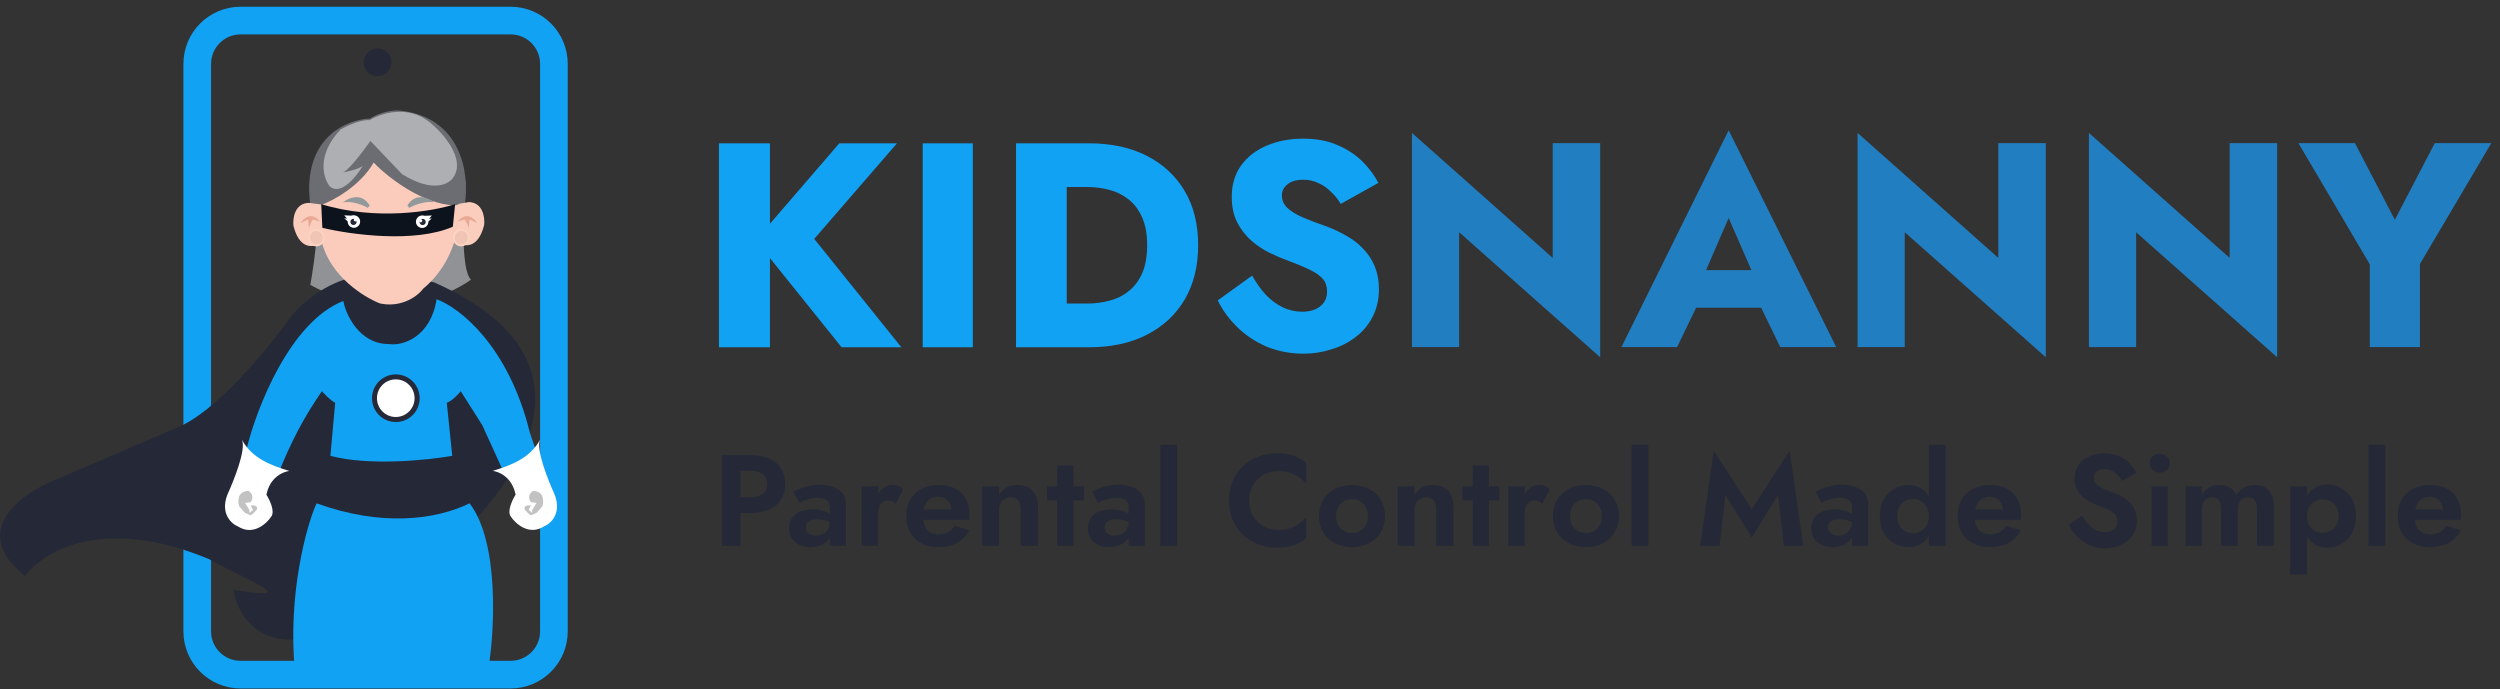 <svg xmlns="http://www.w3.org/2000/svg" width="243" height="67" viewBox="0 0 243 67" fill="none"><rect x="0" y="0" width="243" height="67" fill="#333333" stroke="none"/><path d="M49.63 2H23.381C21.056 2 19.172 3.885 19.172 6.209V61.366C19.172 63.691 21.056 65.575 23.381 65.575H49.63C51.955 65.575 53.84 63.691 53.84 61.366V6.209C53.84 3.885 51.955 2 49.63 2Z" stroke="#11A2F4" stroke-width="2.688"></path><path d="M33.336 27.047H42.187V29.391C42.187 31.834 40.205 33.816 37.761 33.816C35.318 33.816 33.336 31.834 33.336 29.391V27.047Z" fill="#252937"></path><path d="M30.627 17.148C31.316 19.915 30.607 25.241 30.164 27.694C36.995 31.459 43.423 28.92 45.784 27.178C44.778 26.297 45.012 20.401 45.255 17.63L30.627 17.148Z" fill="#909296"></path><path d="M37.975 57.888C27.224 65.915 23.293 60.86 22.672 57.331C29.697 58.489 24.002 56.411 20.279 54.328C9.952 50.047 4.089 53.66 2.447 56.001C-3.195 51.541 2.226 47.826 5.64 46.525L17.084 41.618C21.024 40.116 26.177 33.704 28.527 30.47C33.632 24.955 39.616 26.755 42.233 27.46C61.819 36.202 47.555 50.789 37.975 57.888Z" fill="#252937"></path><path d="M31.288 23.574C32.153 26.898 35.405 28.902 36.924 29.49C38.692 29.89 40.356 29.088 41.151 28.041C44.27 25.475 44.767 21.602 44.625 19.987L44.789 19.389L36.008 15.016L30.73 19.987L31.288 23.574Z" fill="#FBCBBC"></path><path d="M44.242 19.963C41.047 19.883 37.587 17.143 36.321 15.801C35.02 18.067 32.404 19.506 31.167 19.938L30.142 19.795C29.367 13.376 33.714 11.602 35.983 11.516C36.831 10.938 38.005 10.727 38.69 10.727C44.949 11.305 45.629 17.012 45.188 19.795H44.908L44.242 19.963Z" fill="#6B6D72"></path><path d="M35.254 16.133C34.639 17.172 33.141 19.026 32.072 18.141C31.42 17.34 30.717 15.106 33.108 12.581C33.688 12.249 35.059 11.604 35.924 11.68C36.998 11.016 39.683 10.134 41.824 11.925C43.081 12.958 45.288 15.469 44.064 17.239C43.646 17.91 42.062 18.783 39.078 16.926L36.006 13.702C35.316 14.684 33.852 16.616 33.316 16.766C33.783 16.688 34.74 16.469 35.254 16.133Z" fill="#AEAFB3"></path><path d="M28.523 21.953C29.219 24.676 30.875 23.971 31.615 23.323L31.338 22.19L31.218 19.875L30.017 19.719C28.635 19.76 28.445 21.225 28.523 21.953Z" fill="#FBCDBD"></path><path d="M29.203 21.693C29.49 21.213 30.275 20.511 31.115 21.533L30.412 21.336C30.281 21.541 30.049 21.974 30.043 22.244L30.054 22.351C30.045 22.32 30.041 22.283 30.043 22.244L29.939 21.336L29.203 21.693Z" fill="#E9A996"></path><path d="M30.928 23.832C31.348 23.725 31.532 23.295 31.44 22.93C31.348 22.567 30.981 22.276 30.561 22.381C30.143 22.488 29.958 22.92 30.051 23.283C30.141 23.645 30.508 23.938 30.928 23.832Z" fill="#F0C5B5" stroke="#FCD2C1" stroke-width="0.195"></path><path d="M47.061 21.874C46.364 24.598 44.709 23.895 43.969 23.245L44.424 22.133L44.563 19.823L45.567 19.641C46.95 19.682 47.139 21.147 47.061 21.874Z" fill="#FBCDBD"></path><path d="M46.385 21.695C46.096 21.213 45.311 20.51 44.473 21.533L45.176 21.336C45.305 21.541 45.536 21.974 45.544 22.246L45.532 22.351C45.54 22.32 45.544 22.285 45.544 22.246L45.647 21.336L46.385 21.695Z" fill="#E9A996"></path><path d="M44.652 23.83C44.234 23.726 44.049 23.294 44.14 22.931C44.232 22.568 44.599 22.275 45.019 22.381C45.437 22.486 45.621 22.919 45.531 23.281C45.439 23.644 45.072 23.937 44.652 23.83Z" fill="#F0C5B5" stroke="#FCD2C1" stroke-width="0.195"></path><path d="M35.939 19.973C35.141 18.667 33.871 19.231 33.336 19.675C34.195 19.487 35.387 19.968 35.746 20.206L35.939 19.973Z" fill="#92999B"></path><path d="M39.598 19.973C40.395 18.667 41.665 19.231 42.202 19.675C41.342 19.487 40.151 19.968 39.79 20.206L39.598 19.973Z" fill="#92999B"></path><path d="M31.333 22.143L31.223 19.844C36.598 21.494 42.139 20.53 44.238 19.844L44.017 22.035C40.281 23.67 34.004 22.789 31.333 22.143Z" fill="#0C131C"></path><path d="M23.98 43.587C24.085 44.659 26.063 45.653 27.057 46.032C28.28 42.952 29.569 40.507 31.288 38.027C31.288 38.027 32.098 38.927 32.58 39.15L32.116 44.308C35.873 45.312 41.576 44.726 43.958 44.308L43.429 39.15C43.931 38.976 44.542 38.328 44.785 38.027L46.868 41.31L48.687 45.296L49.118 46.267C50.733 45.864 51.741 44.448 52.096 43.788L51.499 42.046C49.409 33.527 44.587 29.857 42.437 29.086C41.882 32.703 39.189 33.654 37.832 33.443C34.895 33.469 33.584 30.504 33.373 29.252C28.188 31.289 24.95 39.658 23.98 43.587Z" fill="#11A2F4"></path><path d="M47.423 65.251C42.365 65.745 33.791 65.745 28.671 65.251C27.936 57.822 29.807 51 30.772 48.922C37.063 51.205 42.326 50.541 45.642 48.922C48.589 52.742 48.081 61.669 47.423 65.251Z" fill="#11A2F4"></path><path d="M23.52 42.75C23.506 42.721 23.489 42.693 23.475 42.664C23.491 42.691 23.506 42.719 23.52 42.75C24.508 44.58 26.395 45.242 28.119 45.779C27.514 45.845 26.221 46.396 25.897 48.093C26.213 48.585 26.746 49.697 26.369 50.212C25.897 50.919 24.592 52.101 23.139 51.175C22.5 50.919 21.395 49.943 22.096 48.093C22.737 46.691 23.936 43.703 23.52 42.75Z" fill="white"></path><path d="M52.493 42.742C52.51 42.714 52.524 42.685 52.538 42.656C52.522 42.683 52.508 42.712 52.493 42.742C51.505 44.572 49.618 45.234 47.895 45.771C48.501 45.837 49.792 46.388 50.116 48.085C49.803 48.577 49.268 49.69 49.645 50.204C50.116 50.911 51.421 52.093 52.874 51.167C53.514 50.911 54.618 49.935 53.918 48.085C53.276 46.683 52.077 43.695 52.493 42.742Z" fill="white"></path><path d="M33.457 21.21L33.826 21.536H33.871V21.35L34.056 21.116H34.379L34.517 20.977L33.457 20.93L33.734 21.258L33.457 21.21Z" fill="white"></path><path d="M34.399 22.142C34.734 22.142 35.006 21.871 35.006 21.536C35.006 21.201 34.734 20.93 34.399 20.93C34.064 20.93 33.793 21.201 33.793 21.536C33.793 21.871 34.064 22.142 34.399 22.142Z" fill="white"></path><path d="M34.358 21.872C34.525 21.872 34.661 21.736 34.661 21.569C34.661 21.401 34.525 21.266 34.358 21.266C34.19 21.266 34.055 21.401 34.055 21.569C34.055 21.736 34.19 21.872 34.358 21.872Z" fill="#252839"></path><path d="M34.542 21.22C34.626 21.22 34.694 21.288 34.694 21.372C34.694 21.456 34.626 21.523 34.542 21.523C34.459 21.523 34.391 21.456 34.391 21.372C34.391 21.288 34.459 21.22 34.542 21.22Z" fill="white"></path><path d="M41.976 21.224L41.607 21.552H41.56V21.365L41.375 21.132H41.053L40.914 20.99L41.976 20.945L41.699 21.271L41.976 21.224Z" fill="white"></path><path d="M41.034 22.158C40.7 22.158 40.428 21.887 40.428 21.552C40.428 21.217 40.7 20.945 41.034 20.945C41.369 20.945 41.641 21.217 41.641 21.552C41.641 21.887 41.369 22.158 41.034 22.158Z" fill="white"></path><path d="M41.08 21.88C40.912 21.88 40.776 21.744 40.776 21.577C40.776 21.409 40.912 21.273 41.08 21.273C41.247 21.273 41.383 21.409 41.383 21.577C41.383 21.744 41.247 21.88 41.08 21.88Z" fill="#252839"></path><path d="M40.891 21.306C40.808 21.306 40.74 21.374 40.74 21.458C40.74 21.541 40.808 21.609 40.891 21.609C40.975 21.609 41.043 21.541 41.043 21.458C41.043 21.374 40.975 21.306 40.891 21.306Z" fill="white"></path><path d="M38.476 41.023C39.756 41.023 40.793 39.986 40.793 38.707C40.793 37.428 39.756 36.391 38.476 36.391C37.197 36.391 36.16 37.428 36.16 38.707C36.16 39.986 37.197 41.023 38.476 41.023Z" fill="#262938"></path><path d="M38.469 40.532C39.479 40.532 40.297 39.713 40.297 38.703C40.297 37.694 39.479 36.875 38.469 36.875C37.459 36.875 36.641 37.694 36.641 38.703C36.641 39.713 37.459 40.532 38.469 40.532Z" fill="white"></path><path d="M24.941 49.571C25.154 49.145 24.646 49.094 24.365 49.123L24.591 49.571L24.24 49.852V49.571L23.818 48.883L24.365 48.813C24.749 48.286 24.394 47.864 24.169 47.719C23.08 47.719 23.097 48.711 23.242 49.207L23.384 49.375L23.818 49.852L24.365 50.092L24.591 49.924L24.941 49.571Z" fill="#C2C2C2"></path><path d="M51.027 49.571C50.814 49.145 51.322 49.094 51.603 49.123L51.38 49.571L51.73 49.852V49.571L52.153 48.883L51.603 48.813C51.222 48.286 51.577 47.864 51.8 47.719C52.89 47.719 52.872 48.711 52.728 49.207L52.587 49.375L52.153 49.852L51.603 50.092L51.38 49.924L51.027 49.571Z" fill="#C2C2C2"></path><path d="M36.703 7.407C37.45 7.407 38.055 6.802 38.055 6.055C38.055 5.308 37.45 4.703 36.703 4.703C35.957 4.703 35.352 5.308 35.352 6.055C35.352 6.802 35.957 7.407 36.703 7.407Z" fill="#252937"></path><path d="M69.883 13.93V33.755H74.838V13.93H69.883ZM81.581 13.93L73.451 23.36L81.806 33.755H87.612L79.144 23.219L87.188 13.93H81.581ZM89.686 13.93V33.755H94.557V13.93H89.686ZM98.758 13.93V33.755H103.687V13.93H98.758ZM105.839 33.755C108.011 33.755 109.888 33.349 111.474 32.537C113.061 31.724 114.288 30.582 115.157 29.109C116.026 27.619 116.46 25.863 116.46 23.842C116.46 21.803 116.026 20.047 115.157 18.573C114.288 17.102 113.061 15.958 111.474 15.147C109.888 14.335 108.011 13.93 105.839 13.93H101.931V18.178H105.669C106.425 18.178 107.15 18.272 107.849 18.46C108.566 18.649 109.189 18.961 109.718 19.395C110.267 19.829 110.7 20.416 111.021 21.151C111.343 21.869 111.503 22.766 111.503 23.842C111.503 24.918 111.343 25.824 111.021 26.561C110.7 27.279 110.267 27.855 109.718 28.289C109.189 28.724 108.566 29.035 107.849 29.224C107.15 29.412 106.425 29.506 105.669 29.506H101.931V33.755H105.839ZM121.711 26.787L118.368 29.195C118.821 30.14 119.454 31.006 120.266 31.8C121.078 32.593 122.031 33.226 123.127 33.697C124.24 34.15 125.441 34.378 126.724 34.378C127.648 34.378 128.545 34.236 129.414 33.953C130.302 33.689 131.085 33.291 131.765 32.763C132.464 32.234 133.011 31.582 133.408 30.81C133.822 30.017 134.032 29.119 134.032 28.119C134.032 27.287 133.898 26.551 133.634 25.91C133.37 25.266 133.003 24.701 132.529 24.211C132.076 23.719 131.548 23.303 130.943 22.963C130.339 22.604 129.689 22.293 128.99 22.028C128.064 21.709 127.271 21.405 126.611 21.123C125.967 20.84 125.467 20.528 125.109 20.188C124.768 19.848 124.6 19.452 124.6 19C124.6 18.565 124.779 18.206 125.137 17.922C125.496 17.62 126.016 17.469 126.695 17.469C127.205 17.469 127.676 17.573 128.111 17.78C128.564 17.969 128.97 18.243 129.328 18.602C129.707 18.942 130.037 19.348 130.32 19.819L133.974 17.78C133.634 17.102 133.144 16.432 132.501 15.77C131.859 15.11 131.048 14.561 130.066 14.128C129.103 13.694 127.961 13.477 126.64 13.477C125.355 13.477 124.184 13.702 123.127 14.155C122.088 14.589 121.258 15.233 120.635 16.081C120.03 16.932 119.727 17.942 119.727 19.112C119.727 20.094 119.907 20.934 120.266 21.633C120.625 22.313 121.078 22.897 121.625 23.389C122.174 23.86 122.75 24.248 123.352 24.549C123.975 24.852 124.525 25.088 124.996 25.258C125.959 25.617 126.734 25.939 127.318 26.221C127.904 26.504 128.328 26.805 128.593 27.127C128.857 27.428 128.99 27.836 128.99 28.344C128.99 28.949 128.763 29.431 128.31 29.789C127.857 30.129 127.281 30.299 126.582 30.299C125.92 30.299 125.289 30.158 124.684 29.875C124.098 29.59 123.551 29.185 123.041 28.656C122.551 28.127 122.106 27.504 121.711 26.787Z" fill="#11A2F4"></path><path d="M150.922 13.91V25.069L137.242 12.918V33.735H141.831V22.577L155.539 34.727V13.91H150.922ZM162.845 29.911H173.325L173.011 26.257H163.185L162.845 29.911ZM168.027 21.189L170.831 27.618L170.661 28.835L173.04 33.735H178.479L168.027 12.664L157.604 33.735H163.015L165.478 28.637L165.253 27.589L168.027 21.189ZM194.237 13.91V25.069L180.557 12.918V33.735H185.144V22.577L198.852 34.727V13.91H194.237ZM216.722 13.91V25.069L203.043 12.918V33.735H207.631V22.577L221.339 34.727V13.91H216.722ZM236.66 13.91L232.779 21.359L228.899 13.91H223.405L230.344 25.692V33.735H235.215V25.663L242.154 13.91H236.66Z" fill="#217EC1"></path><path d="M70.169 44.24H71.971V53.062H70.169V44.24ZM71.265 45.765V44.24H73.017C73.715 44.24 74.307 44.353 74.794 44.58C75.29 44.807 75.668 45.13 75.929 45.551C76.189 45.971 76.32 46.471 76.32 47.05C76.32 47.622 76.189 48.122 75.929 48.55C75.668 48.971 75.29 49.294 74.794 49.521C74.307 49.748 73.715 49.861 73.017 49.861H71.265V48.336H73.017C73.496 48.336 73.874 48.227 74.152 48.008C74.429 47.79 74.567 47.471 74.567 47.05C74.567 46.622 74.429 46.303 74.152 46.093C73.874 45.874 73.496 45.765 73.017 45.765H71.265ZM78.341 51.26C78.341 51.428 78.383 51.575 78.467 51.701C78.551 51.819 78.664 51.911 78.807 51.979C78.958 52.037 79.122 52.067 79.299 52.067C79.55 52.067 79.777 52.016 79.979 51.916C80.181 51.806 80.345 51.655 80.471 51.462C80.597 51.26 80.66 51.021 80.66 50.743L80.861 51.5C80.861 51.869 80.756 52.18 80.546 52.432C80.345 52.684 80.08 52.873 79.752 52.999C79.433 53.126 79.097 53.188 78.744 53.188C78.383 53.188 78.046 53.117 77.736 52.974C77.425 52.831 77.173 52.626 76.979 52.357C76.794 52.079 76.702 51.743 76.702 51.348C76.702 50.785 76.9 50.34 77.294 50.012C77.689 49.685 78.248 49.521 78.971 49.521C79.341 49.521 79.664 49.559 79.941 49.634C80.227 49.71 80.466 49.802 80.66 49.912C80.853 50.021 80.992 50.126 81.076 50.227V50.983C80.849 50.815 80.593 50.689 80.307 50.605C80.029 50.521 79.735 50.479 79.424 50.479C79.172 50.479 78.967 50.512 78.807 50.58C78.647 50.638 78.53 50.727 78.454 50.844C78.378 50.953 78.341 51.092 78.341 51.26ZM77.71 48.903L77.105 47.794C77.408 47.635 77.778 47.483 78.215 47.34C78.651 47.189 79.139 47.114 79.677 47.114C80.172 47.114 80.614 47.185 81 47.328C81.386 47.471 81.689 47.681 81.907 47.958C82.126 48.227 82.235 48.559 82.235 48.954V53.062H80.66V49.294C80.66 49.134 80.635 49 80.584 48.891C80.534 48.773 80.454 48.676 80.345 48.601C80.244 48.525 80.122 48.471 79.979 48.437C79.836 48.403 79.677 48.386 79.5 48.386C79.231 48.386 78.975 48.416 78.731 48.475C78.488 48.534 78.278 48.605 78.101 48.689C77.925 48.773 77.794 48.844 77.71 48.903ZM85.354 47.265V53.062H83.754V47.265H85.354ZM87.056 48.966C86.947 48.865 86.833 48.79 86.716 48.739C86.606 48.681 86.468 48.651 86.3 48.651C86.098 48.651 85.926 48.706 85.783 48.815C85.64 48.924 85.531 49.08 85.455 49.281C85.388 49.475 85.354 49.71 85.354 49.987L84.901 49.533C84.901 49.071 84.989 48.664 85.165 48.311C85.342 47.95 85.573 47.664 85.859 47.454C86.144 47.235 86.438 47.126 86.741 47.126C86.951 47.126 87.148 47.164 87.333 47.24C87.526 47.315 87.682 47.429 87.799 47.58L87.056 48.966ZM91.215 53.188C90.585 53.188 90.035 53.062 89.564 52.81C89.094 52.558 88.728 52.21 88.468 51.764C88.215 51.311 88.089 50.777 88.089 50.164C88.089 49.542 88.215 49.008 88.468 48.563C88.728 48.109 89.094 47.761 89.564 47.517C90.035 47.265 90.589 47.139 91.228 47.139C91.866 47.139 92.408 47.256 92.854 47.492C93.307 47.718 93.652 48.055 93.887 48.5C94.122 48.937 94.24 49.466 94.24 50.088C94.24 50.164 94.236 50.243 94.227 50.328C94.227 50.411 94.223 50.479 94.215 50.529H89.022V49.521H92.791L92.35 50.101C92.383 50.05 92.412 49.983 92.438 49.899C92.471 49.806 92.488 49.731 92.488 49.672C92.488 49.386 92.433 49.143 92.324 48.941C92.223 48.739 92.076 48.58 91.883 48.462C91.69 48.344 91.463 48.286 91.203 48.286C90.883 48.286 90.614 48.357 90.396 48.5C90.186 48.634 90.022 48.84 89.904 49.117C89.795 49.386 89.736 49.722 89.728 50.126C89.728 50.512 89.782 50.84 89.892 51.109C90.009 51.378 90.182 51.584 90.409 51.727C90.635 51.869 90.908 51.941 91.228 51.941C91.589 51.941 91.896 51.873 92.148 51.739C92.408 51.596 92.623 51.386 92.791 51.109L94.215 51.55C93.912 52.096 93.509 52.508 93.005 52.785C92.509 53.054 91.912 53.188 91.215 53.188ZM99.215 49.533C99.215 49.147 99.139 48.853 98.988 48.651C98.837 48.45 98.593 48.349 98.257 48.349C98.03 48.349 97.828 48.399 97.652 48.5C97.475 48.592 97.341 48.727 97.248 48.903C97.156 49.08 97.11 49.29 97.11 49.533V53.062H95.471V47.265H97.11V48.147C97.286 47.819 97.517 47.572 97.803 47.403C98.097 47.227 98.45 47.139 98.862 47.139C99.551 47.139 100.063 47.336 100.399 47.731C100.735 48.118 100.903 48.66 100.903 49.357V53.062H99.215V49.533ZM101.768 47.265H105.347V48.639H101.768V47.265ZM102.764 45.248H104.339V53.062H102.764V45.248ZM107.376 51.26C107.376 51.428 107.418 51.575 107.502 51.701C107.586 51.819 107.699 51.911 107.842 51.979C107.994 52.037 108.157 52.067 108.334 52.067C108.586 52.067 108.813 52.016 109.014 51.916C109.216 51.806 109.38 51.655 109.506 51.462C109.632 51.26 109.695 51.021 109.695 50.743L109.897 51.5C109.897 51.869 109.792 52.18 109.582 52.432C109.38 52.684 109.115 52.873 108.788 52.999C108.468 53.126 108.132 53.188 107.779 53.188C107.418 53.188 107.082 53.117 106.771 52.974C106.46 52.831 106.208 52.626 106.015 52.357C105.83 52.079 105.737 51.743 105.737 51.348C105.737 50.785 105.935 50.34 106.33 50.012C106.725 49.685 107.284 49.521 108.006 49.521C108.376 49.521 108.699 49.559 108.977 49.634C109.262 49.71 109.502 49.802 109.695 49.912C109.888 50.021 110.027 50.126 110.111 50.227V50.983C109.884 50.815 109.628 50.689 109.342 50.605C109.065 50.521 108.771 50.479 108.46 50.479C108.208 50.479 108.002 50.512 107.842 50.58C107.683 50.638 107.565 50.727 107.489 50.844C107.414 50.953 107.376 51.092 107.376 51.26ZM106.746 48.903L106.141 47.794C106.443 47.635 106.813 47.483 107.25 47.34C107.687 47.189 108.174 47.114 108.712 47.114C109.208 47.114 109.649 47.185 110.035 47.328C110.422 47.471 110.724 47.681 110.943 47.958C111.161 48.227 111.271 48.559 111.271 48.954V53.062H109.695V49.294C109.695 49.134 109.67 49 109.619 48.891C109.569 48.773 109.489 48.676 109.38 48.601C109.279 48.525 109.157 48.471 109.014 48.437C108.872 48.403 108.712 48.386 108.536 48.386C108.267 48.386 108.01 48.416 107.767 48.475C107.523 48.534 107.313 48.605 107.137 48.689C106.96 48.773 106.83 48.844 106.746 48.903ZM112.789 43.232H114.428V53.062H112.789V43.232ZM121.418 48.651C121.418 49.231 121.548 49.739 121.809 50.176C122.077 50.605 122.426 50.937 122.855 51.172C123.283 51.399 123.75 51.512 124.254 51.512C124.674 51.512 125.048 51.458 125.375 51.348C125.703 51.239 125.997 51.092 126.258 50.907C126.527 50.722 126.758 50.521 126.951 50.302V52.331C126.59 52.617 126.195 52.84 125.766 52.999C125.346 53.159 124.812 53.239 124.165 53.239C123.493 53.239 122.867 53.13 122.288 52.911C121.716 52.693 121.216 52.378 120.788 51.966C120.368 51.554 120.04 51.071 119.805 50.517C119.578 49.954 119.464 49.332 119.464 48.651C119.464 47.971 119.578 47.353 119.805 46.798C120.04 46.236 120.368 45.748 120.788 45.336C121.216 44.925 121.716 44.61 122.288 44.391C122.867 44.173 123.493 44.063 124.165 44.063C124.812 44.063 125.346 44.143 125.766 44.303C126.195 44.462 126.59 44.685 126.951 44.971V47C126.758 46.782 126.527 46.58 126.258 46.395C125.997 46.21 125.703 46.063 125.375 45.954C125.048 45.845 124.674 45.79 124.254 45.79C123.75 45.79 123.283 45.908 122.855 46.143C122.426 46.37 122.077 46.698 121.809 47.126C121.548 47.555 121.418 48.063 121.418 48.651ZM128.202 50.164C128.202 49.559 128.341 49.029 128.618 48.576C128.904 48.122 129.286 47.769 129.765 47.517C130.253 47.265 130.803 47.139 131.416 47.139C132.03 47.139 132.576 47.265 133.055 47.517C133.542 47.769 133.924 48.122 134.202 48.576C134.487 49.029 134.63 49.559 134.63 50.164C134.63 50.76 134.487 51.29 134.202 51.752C133.924 52.205 133.542 52.558 133.055 52.81C132.576 53.062 132.03 53.188 131.416 53.188C130.803 53.188 130.253 53.062 129.765 52.81C129.286 52.558 128.904 52.205 128.618 51.752C128.341 51.29 128.202 50.76 128.202 50.164ZM129.866 50.164C129.866 50.491 129.933 50.781 130.068 51.033C130.211 51.277 130.4 51.47 130.635 51.613C130.87 51.748 131.131 51.815 131.416 51.815C131.702 51.815 131.962 51.748 132.198 51.613C132.433 51.47 132.618 51.277 132.752 51.033C132.895 50.781 132.967 50.491 132.967 50.164C132.967 49.836 132.895 49.546 132.752 49.294C132.618 49.042 132.433 48.849 132.198 48.714C131.962 48.58 131.702 48.513 131.416 48.513C131.131 48.513 130.87 48.58 130.635 48.714C130.4 48.849 130.211 49.042 130.068 49.294C129.933 49.546 129.866 49.836 129.866 50.164ZM139.598 49.533C139.598 49.147 139.523 48.853 139.371 48.651C139.22 48.45 138.976 48.349 138.64 48.349C138.414 48.349 138.212 48.399 138.035 48.5C137.859 48.592 137.725 48.727 137.632 48.903C137.54 49.08 137.493 49.29 137.493 49.533V53.062H135.855V47.265H137.493V48.147C137.67 47.819 137.901 47.572 138.187 47.403C138.481 47.227 138.834 47.139 139.245 47.139C139.934 47.139 140.447 47.336 140.783 47.731C141.119 48.118 141.287 48.66 141.287 49.357V53.062H139.598V49.533ZM142.152 47.265H145.731V48.639H142.152V47.265ZM143.147 45.248H144.723V53.062H143.147V45.248ZM148.201 47.265V53.062H146.6V47.265H148.201ZM149.902 48.966C149.793 48.865 149.68 48.79 149.562 48.739C149.453 48.681 149.314 48.651 149.146 48.651C148.944 48.651 148.772 48.706 148.629 48.815C148.487 48.924 148.377 49.08 148.302 49.281C148.234 49.475 148.201 49.71 148.201 49.987L147.747 49.533C147.747 49.071 147.835 48.664 148.012 48.311C148.188 47.95 148.419 47.664 148.705 47.454C148.991 47.235 149.285 47.126 149.587 47.126C149.797 47.126 149.995 47.164 150.18 47.24C150.373 47.315 150.528 47.429 150.646 47.58L149.902 48.966ZM150.936 50.164C150.936 49.559 151.074 49.029 151.352 48.576C151.637 48.122 152.02 47.769 152.499 47.517C152.986 47.265 153.536 47.139 154.15 47.139C154.763 47.139 155.309 47.265 155.788 47.517C156.276 47.769 156.658 48.122 156.935 48.576C157.221 49.029 157.364 49.559 157.364 50.164C157.364 50.76 157.221 51.29 156.935 51.752C156.658 52.205 156.276 52.558 155.788 52.81C155.309 53.062 154.763 53.188 154.15 53.188C153.536 53.188 152.986 53.062 152.499 52.81C152.02 52.558 151.637 52.205 151.352 51.752C151.074 51.29 150.936 50.76 150.936 50.164ZM152.6 50.164C152.6 50.491 152.667 50.781 152.801 51.033C152.944 51.277 153.133 51.47 153.368 51.613C153.604 51.748 153.864 51.815 154.15 51.815C154.435 51.815 154.696 51.748 154.931 51.613C155.166 51.47 155.351 51.277 155.486 51.033C155.629 50.781 155.7 50.491 155.7 50.164C155.7 49.836 155.629 49.546 155.486 49.294C155.351 49.042 155.166 48.849 154.931 48.714C154.696 48.58 154.435 48.513 154.15 48.513C153.864 48.513 153.604 48.58 153.368 48.714C153.133 48.849 152.944 49.042 152.801 49.294C152.667 49.546 152.6 49.836 152.6 50.164ZM158.588 43.232H160.227V53.062H158.588V43.232ZM167.709 48.109L167.142 53.062H165.264L166.574 43.799L170.267 49.496L173.96 43.799L175.271 53.062H173.393L172.826 48.109L170.267 52.243L167.709 48.109ZM177.694 51.26C177.694 51.428 177.736 51.575 177.82 51.701C177.904 51.819 178.017 51.911 178.16 51.979C178.311 52.037 178.475 52.067 178.651 52.067C178.904 52.067 179.13 52.016 179.332 51.916C179.534 51.806 179.698 51.655 179.824 51.462C179.95 51.26 180.013 51.021 180.013 50.743L180.214 51.5C180.214 51.869 180.109 52.18 179.899 52.432C179.698 52.684 179.433 52.873 179.105 52.999C178.786 53.126 178.45 53.188 178.097 53.188C177.736 53.188 177.4 53.117 177.089 52.974C176.778 52.831 176.526 52.626 176.332 52.357C176.148 52.079 176.055 51.743 176.055 51.348C176.055 50.785 176.253 50.34 176.647 50.012C177.042 49.685 177.601 49.521 178.324 49.521C178.694 49.521 179.017 49.559 179.294 49.634C179.58 49.71 179.819 49.802 180.013 49.912C180.206 50.021 180.345 50.126 180.429 50.227V50.983C180.202 50.815 179.945 50.689 179.66 50.605C179.383 50.521 179.088 50.479 178.778 50.479C178.525 50.479 178.32 50.512 178.16 50.58C178 50.638 177.883 50.727 177.807 50.844C177.731 50.953 177.694 51.092 177.694 51.26ZM177.063 48.903L176.458 47.794C176.761 47.635 177.131 47.483 177.568 47.34C178.005 47.189 178.492 47.114 179.03 47.114C179.525 47.114 179.966 47.185 180.353 47.328C180.74 47.471 181.042 47.681 181.26 47.958C181.479 48.227 181.588 48.559 181.588 48.954V53.062H180.013V49.294C180.013 49.134 179.987 49 179.937 48.891C179.887 48.773 179.807 48.676 179.698 48.601C179.597 48.525 179.475 48.471 179.332 48.437C179.189 48.403 179.03 48.386 178.853 48.386C178.584 48.386 178.328 48.416 178.084 48.475C177.841 48.534 177.631 48.605 177.454 48.689C177.278 48.773 177.147 48.844 177.063 48.903ZM187.48 43.232H189.119V53.062H187.48V43.232ZM182.716 50.164C182.716 49.517 182.846 48.971 183.107 48.525C183.367 48.071 183.712 47.727 184.14 47.492C184.569 47.256 185.022 47.139 185.501 47.139C185.989 47.139 186.417 47.261 186.787 47.504C187.165 47.748 187.459 48.097 187.669 48.55C187.888 48.996 187.997 49.533 187.997 50.164C187.997 50.785 187.888 51.323 187.669 51.777C187.459 52.231 187.165 52.579 186.787 52.823C186.417 53.067 185.989 53.188 185.501 53.188C185.022 53.188 184.569 53.071 184.14 52.836C183.712 52.6 183.367 52.256 183.107 51.802C182.846 51.348 182.716 50.802 182.716 50.164ZM184.405 50.164C184.405 50.508 184.476 50.806 184.619 51.059C184.762 51.311 184.955 51.504 185.199 51.638C185.443 51.773 185.703 51.84 185.98 51.84C186.224 51.84 186.459 51.777 186.686 51.651C186.921 51.516 187.111 51.323 187.253 51.071C187.405 50.819 187.48 50.517 187.48 50.164C187.48 49.811 187.405 49.508 187.253 49.256C187.111 49.004 186.921 48.815 186.686 48.689C186.459 48.555 186.224 48.487 185.98 48.487C185.703 48.487 185.443 48.555 185.199 48.689C184.955 48.823 184.762 49.017 184.619 49.269C184.476 49.521 184.405 49.819 184.405 50.164ZM193.424 53.188C192.793 53.188 192.243 53.062 191.773 52.81C191.302 52.558 190.937 52.21 190.676 51.764C190.424 51.311 190.298 50.777 190.298 50.164C190.298 49.542 190.424 49.008 190.676 48.563C190.937 48.109 191.302 47.761 191.773 47.517C192.243 47.265 192.798 47.139 193.436 47.139C194.075 47.139 194.617 47.256 195.062 47.492C195.516 47.718 195.86 48.055 196.096 48.5C196.331 48.937 196.449 49.466 196.449 50.088C196.449 50.164 196.444 50.243 196.436 50.328C196.436 50.411 196.432 50.479 196.423 50.529H191.231V49.521H194.999L194.558 50.101C194.592 50.05 194.621 49.983 194.646 49.899C194.68 49.806 194.697 49.731 194.697 49.672C194.697 49.386 194.642 49.143 194.533 48.941C194.432 48.739 194.285 48.58 194.092 48.462C193.898 48.344 193.672 48.286 193.411 48.286C193.092 48.286 192.823 48.357 192.604 48.5C192.394 48.634 192.231 48.84 192.113 49.117C192.004 49.386 191.945 49.722 191.936 50.126C191.936 50.512 191.991 50.84 192.1 51.109C192.218 51.378 192.39 51.584 192.617 51.727C192.844 51.869 193.117 51.941 193.436 51.941C193.798 51.941 194.104 51.873 194.356 51.739C194.617 51.596 194.831 51.386 194.999 51.109L196.423 51.55C196.121 52.096 195.718 52.508 195.213 52.785C194.718 53.054 194.121 53.188 193.424 53.188ZM202.379 50.101C202.563 50.428 202.765 50.714 202.984 50.958C203.21 51.201 203.458 51.39 203.727 51.525C203.996 51.659 204.286 51.727 204.597 51.727C204.958 51.727 205.252 51.634 205.479 51.449C205.706 51.264 205.819 51.012 205.819 50.693C205.819 50.416 205.748 50.193 205.605 50.025C205.471 49.857 205.265 49.71 204.988 49.584C204.719 49.449 204.387 49.307 203.992 49.155C203.782 49.08 203.538 48.979 203.261 48.853C202.992 48.718 202.736 48.55 202.492 48.349C202.248 48.139 202.047 47.887 201.887 47.593C201.727 47.29 201.648 46.929 201.648 46.508C201.648 46.004 201.774 45.572 202.026 45.21C202.286 44.841 202.635 44.559 203.072 44.366C203.517 44.164 204.013 44.063 204.559 44.063C205.122 44.063 205.605 44.16 206.008 44.353C206.42 44.538 206.76 44.778 207.029 45.072C207.307 45.357 207.521 45.656 207.672 45.967L206.261 46.748C206.143 46.538 206 46.349 205.832 46.181C205.672 46.004 205.487 45.866 205.277 45.765C205.067 45.656 204.828 45.601 204.559 45.601C204.206 45.601 203.941 45.685 203.765 45.853C203.589 46.013 203.5 46.202 203.5 46.42C203.5 46.639 203.572 46.832 203.715 47C203.857 47.16 204.076 47.315 204.37 47.466C204.664 47.609 205.034 47.756 205.479 47.908C205.765 48.008 206.038 48.134 206.298 48.286C206.567 48.437 206.807 48.622 207.017 48.84C207.235 49.05 207.403 49.302 207.521 49.596C207.647 49.882 207.71 50.214 207.71 50.592C207.71 51.021 207.626 51.403 207.458 51.739C207.29 52.075 207.059 52.361 206.765 52.596C206.471 52.823 206.139 52.995 205.769 53.113C205.408 53.239 205.025 53.302 204.622 53.302C204.084 53.302 203.58 53.201 203.11 52.999C202.647 52.789 202.244 52.508 201.9 52.155C201.555 51.802 201.286 51.42 201.093 51.008L202.379 50.101ZM208.952 45.021C208.952 44.752 209.049 44.534 209.242 44.366C209.436 44.19 209.667 44.101 209.936 44.101C210.204 44.101 210.431 44.19 210.616 44.366C210.809 44.534 210.906 44.752 210.906 45.021C210.906 45.282 210.809 45.5 210.616 45.677C210.431 45.853 210.204 45.941 209.936 45.941C209.667 45.941 209.436 45.853 209.242 45.677C209.049 45.5 208.952 45.282 208.952 45.021ZM209.129 47.265H210.717V53.062H209.129V47.265ZM221.02 49.357V53.062H219.382V49.533C219.382 49.139 219.315 48.844 219.18 48.651C219.046 48.45 218.827 48.349 218.525 48.349C218.323 48.349 218.147 48.395 217.995 48.487C217.844 48.571 217.727 48.706 217.643 48.891C217.559 49.067 217.517 49.281 217.517 49.533V53.062H215.891V49.533C215.891 49.139 215.823 48.844 215.689 48.651C215.555 48.45 215.336 48.349 215.034 48.349C214.832 48.349 214.655 48.395 214.504 48.487C214.353 48.571 214.235 48.706 214.151 48.891C214.067 49.067 214.025 49.281 214.025 49.533V53.062H212.45V47.265H214.025V48.122C214.193 47.803 214.416 47.559 214.693 47.391C214.971 47.223 215.302 47.139 215.689 47.139C216.118 47.139 216.47 47.223 216.748 47.391C217.025 47.559 217.227 47.807 217.353 48.134C217.563 47.807 217.819 47.559 218.122 47.391C218.432 47.223 218.785 47.139 219.18 47.139C219.609 47.139 219.957 47.227 220.226 47.403C220.495 47.572 220.693 47.824 220.819 48.16C220.953 48.487 221.02 48.886 221.02 49.357ZM224.23 55.835H222.591V47.265H224.23V55.835ZM228.994 50.164C228.994 50.819 228.864 51.378 228.603 51.84C228.343 52.302 227.998 52.651 227.57 52.886C227.149 53.121 226.696 53.239 226.208 53.239C225.713 53.239 225.28 53.113 224.91 52.861C224.549 52.609 224.267 52.252 224.066 51.789C223.872 51.327 223.776 50.785 223.776 50.164C223.776 49.533 223.872 48.992 224.066 48.538C224.267 48.076 224.549 47.718 224.91 47.466C225.28 47.214 225.713 47.088 226.208 47.088C226.696 47.088 227.149 47.206 227.57 47.441C227.998 47.676 228.343 48.025 228.603 48.487C228.864 48.941 228.994 49.5 228.994 50.164ZM227.305 50.164C227.305 49.819 227.233 49.525 227.091 49.281C226.948 49.038 226.754 48.853 226.511 48.727C226.276 48.601 226.015 48.538 225.729 48.538C225.486 48.538 225.246 48.601 225.011 48.727C224.784 48.844 224.595 49.025 224.444 49.269C224.301 49.512 224.23 49.811 224.23 50.164C224.23 50.517 224.301 50.815 224.444 51.059C224.595 51.302 224.784 51.487 225.011 51.613C225.246 51.731 225.486 51.789 225.729 51.789C226.015 51.789 226.276 51.727 226.511 51.6C226.754 51.474 226.948 51.29 227.091 51.046C227.233 50.802 227.305 50.508 227.305 50.164ZM230.211 43.232H231.849V53.062H230.211V43.232ZM236.195 53.188C235.565 53.188 235.015 53.062 234.544 52.81C234.074 52.558 233.708 52.21 233.448 51.764C233.196 51.311 233.069 50.777 233.069 50.164C233.069 49.542 233.196 49.008 233.448 48.563C233.708 48.109 234.074 47.761 234.544 47.517C235.015 47.265 235.569 47.139 236.208 47.139C236.846 47.139 237.388 47.256 237.834 47.492C238.287 47.718 238.632 48.055 238.867 48.5C239.102 48.937 239.22 49.466 239.22 50.088C239.22 50.164 239.216 50.243 239.208 50.328C239.208 50.411 239.203 50.479 239.195 50.529H234.002V49.521H237.771L237.33 50.101C237.363 50.05 237.393 49.983 237.418 49.899C237.451 49.806 237.468 49.731 237.468 49.672C237.468 49.386 237.414 49.143 237.304 48.941C237.204 48.739 237.056 48.58 236.863 48.462C236.67 48.344 236.443 48.286 236.183 48.286C235.863 48.286 235.594 48.357 235.376 48.5C235.166 48.634 235.002 48.84 234.884 49.117C234.775 49.386 234.716 49.722 234.708 50.126C234.708 50.512 234.763 50.84 234.872 51.109C234.989 51.378 235.162 51.584 235.389 51.727C235.615 51.869 235.889 51.941 236.208 51.941C236.569 51.941 236.876 51.873 237.128 51.739C237.388 51.596 237.603 51.386 237.771 51.109L239.195 51.55C238.892 52.096 238.489 52.508 237.985 52.785C237.489 53.054 236.893 53.188 236.195 53.188Z" fill="#252937"></path></svg>